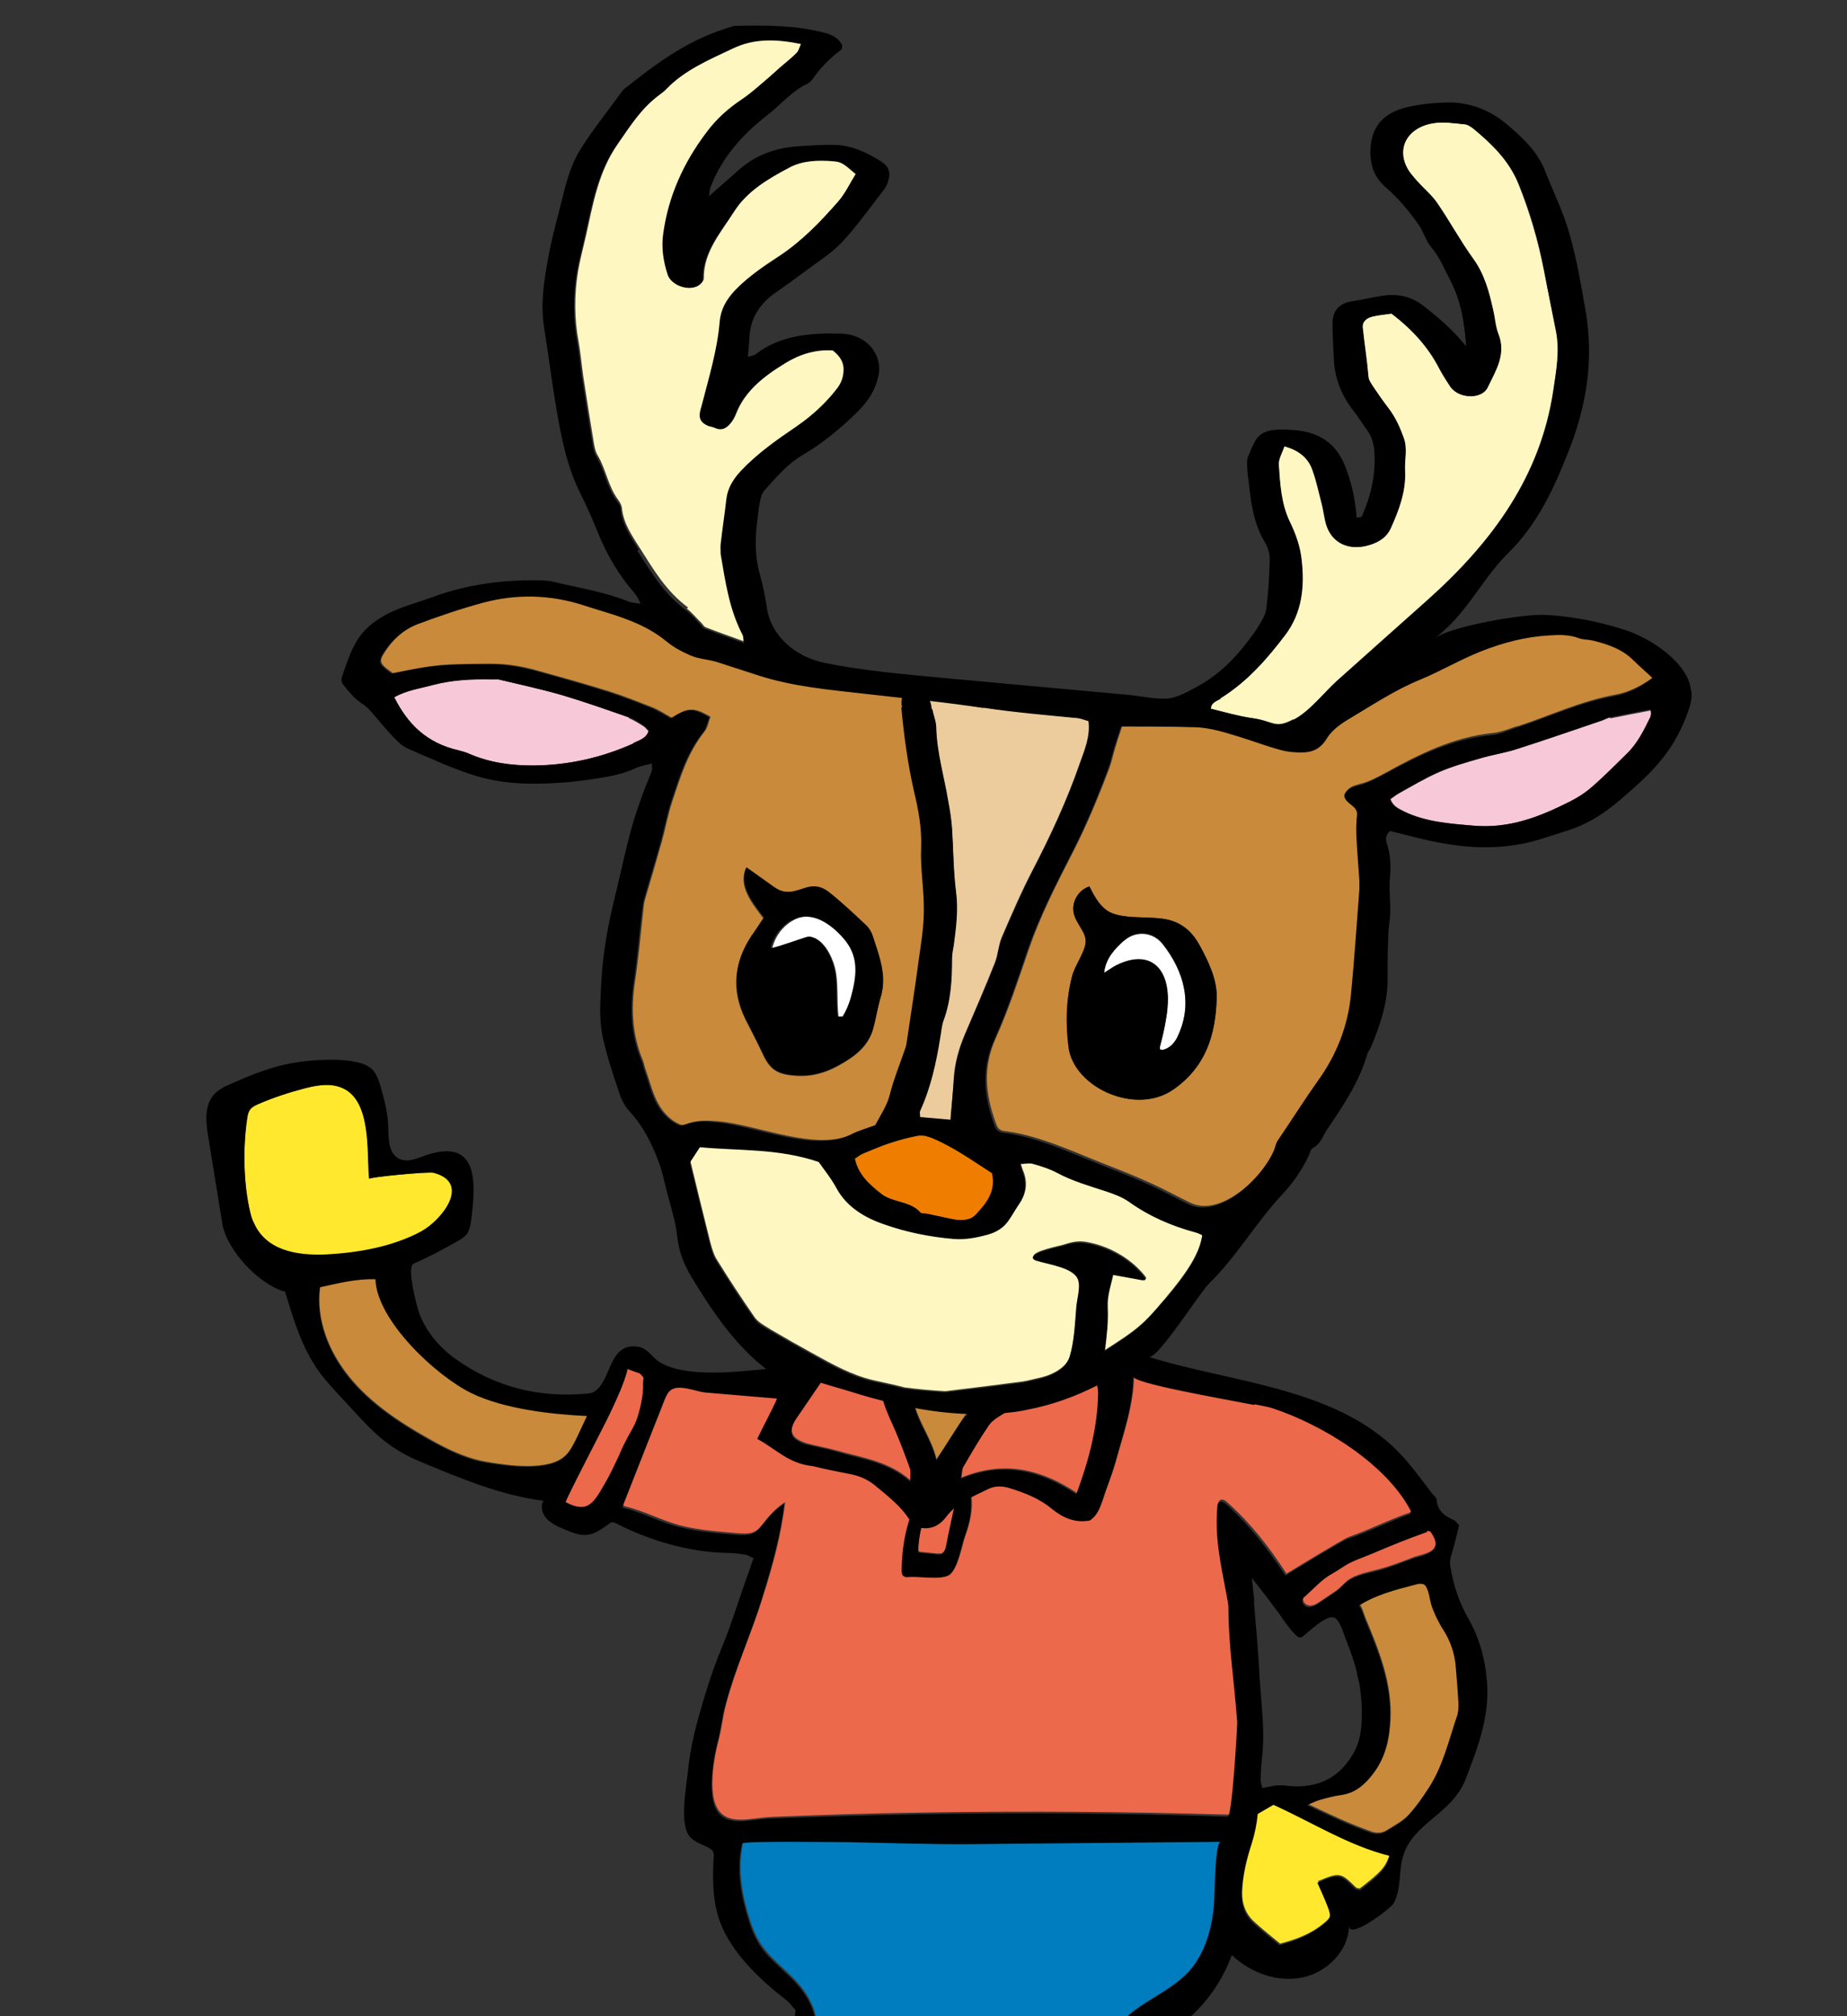 <?xml version="1.0" encoding="UTF-8"?>
<svg id="_イヤー_1" data-name="レイヤー 1" xmlns="http://www.w3.org/2000/svg" width="55" height="60" viewBox="0 0 55 60">
  <rect x="0" y="0" width="55" height="60" fill="#333333" stroke="none"/>
  <defs>
    <style>
      .cls-1 {
        fill: #fff;
      }

      .cls-2 {
        fill: #ffe82d;
      }

      .cls-3 {
        fill: #eccc9c;
      }

      .cls-4 {
        fill: #fff7c2;
      }

      .cls-5 {
        fill: #ef7e00;
      }

      .cls-6 {
        fill: #007dbf;
      }

      .cls-7 {
        fill: #f7c9d8;
      }

      .cls-8 {
        fill: #c98a3b;
      }

      .cls-9 {
        fill: #ec694b;
      }
    </style>
  </defs>
  <path class="cls-9" d="M27.44,45.44c-.05,.22-.09,.45-.09,.67,0,.02,0,.04,.01,.05,.01,.01,.03,.02,.05,.02l.5,.05s.07,0,.11,0c.11-.03,.15-.17,.17-.29,.07-.36,.15-.73,.23-1.09-.08,.07-.16,.15-.23,.24-.22,.3-.47,.39-.76,.35Z"/>
  <path class="cls-8" d="M42.48,47.17s-.06-.06-.1-.07c-.07-.01-.14,0-.22,.02-.58,.15-1.16,.3-1.67,.61h0s0,.02,.01,.03c.08,.11,.11,.25,.16,.38,.4,.96,.79,1.91,.75,2.98-.02,.58-.13,1.13-.49,1.61-.25,.33-.53,.59-.97,.65-.22,.03-.43,.09-.65,.15-.1,.03-.2,.08-.36,.15,.67,.32,1.26,.6,1.89,.82,.16,.06,.33,.05,.47-.04,.22-.14,.46-.26,.64-.45,.24-.26,.45-.56,.64-.86,.41-.64,.58-1.39,.82-2.1,.04-.13,.05-.27,.05-.41-.02-.36-.05-.71-.08-1.07-.03-.4-.16-.78-.38-1.12-.04-.05-.07-.11-.1-.17-.03-.06-.06-.11-.09-.17-.02-.03-.03-.06-.04-.09-.04-.09-.08-.18-.11-.27,0-.02-.02-.04-.02-.06v-.03c-.03-.09-.05-.24-.09-.37-.02-.05-.04-.09-.06-.13Z"/>
  <path class="cls-9" d="M33.77,40.91c0,.88-.31,1.74-.54,2.58-.11,.38-.26,.75-.38,1.12-.08,.23-.15,.45-.37,.59-.45,.09-.81-.09-1.13-.35-.37-.3-.8-.47-1.24-.61-.22-.07-.44-.08-.65,.02-.18,.08-.36,.17-.53,.26,.05,.41-.05,.82-.19,1.2-.09,.27-.21,.97-.46,1.11-.25,.13-.89,.03-1.17,.05-.07,0-.14,0-.19-.04-.04-.04-.05-.11-.04-.17,0-.46,.07-1,.23-1.5-.28-.42-.66-.72-1.03-1.02-.22-.18-.48-.29-.77-.34-.36-.07-.72-.14-1.07-.23-.73-.06-1.1-.5-1.66-.81,.19-.4,.41-.79,.59-1.2l-2.13-.18c-.28-.02-.8-.27-1.05-.06-.09,.08-.14,.2-.19,.31-.14,.36-.28,.72-.43,1.09l-.8,2.03s0,.03,0,.04c0,.02,.03,.02,.05,.03,.56,.13,1.06,.41,1.62,.56,.58,.15,1.17,.19,1.77,.24,.33,.02,.49,0,.69-.26,.2-.26,.4-.49,.68-.67-.11,.96-.37,1.9-.66,2.81-.33,1.08-.81,2.11-1.1,3.21-.1,.37-.13,.74-.23,1.1-.13,.49-.3,1.5-.04,1.97,.3,.56,1,.31,1.6,.28,1.5-.06,2.99-.11,4.49-.13,3.01-.05,6.03-.03,9.04,.06h.11c.13,0,.28-2.6,.28-2.77,0-.06,0-.12-.01-.18-.08-1.09-.24-2.17-.25-3.26,0-.14-.03-.28-.06-.41-.16-.91-.35-1.68-.27-2.6,0-.05,.01-.1,.04-.13,.07-.06,.17,0,.23,.06,.72,.65,1.23,1.31,1.76,2.12,0,0,1.68-1.03,1.85-1.09,.63-.22,1.23-.53,1.86-.74,.01-.06,.03-.09,.02-.1-.74-1.41-2.63-2.56-4.11-3.05-.07-.02-.27-.06-.54-.12-1.14-.22-3.61-.65-3.61-.85Z"/>
  <path class="cls-9" d="M18.96,42.26c.11-.29,.21-.74,.2-1.06,0-.24,.07-.17-.09-.33-.03-.03-.37-.12-.37-.15-.12,.46-.32,.88-.52,1.31-.12,.26-1.37,2.65-1.33,2.67,.66,.35,.84,.02,1.17-.56,.16-.28,.3-.58,.44-.87,.09-.18,.18-.37,.27-.55,.08-.15,.17-.29,.23-.45Z"/>
  <path class="cls-6" d="M25.23,54.78c-.27,0-3.08-.04-3.1,.04-.18,.8-.03,1.61,.22,2.37,.27,.81,.61,1.03,1.2,1.6,.85,.82,.9,1.55,.72,2.64-.18,1.1-.39,2.28-.4,3.38,0,1.4-.51,2.77-1.14,3.99,1.1,.29,2.23,.59,3.36,.45,.03,0,.07,0,.09-.03,.03-.03,.04-.07,.04-.11,.15-1.74,.13-3.58,.61-5.27,.09-.29,.59-3.34,.38-3.37,.42,.07,.85,.17,1.25,.3,.62,.21,.56,.23,.78,.73,.25,.57,.45,1.2,.65,1.8,.37,1.09,.47,2.42,.59,3.56,.1,.97-.17,1.96-.06,2.9,.01,.09,2.9-.42,3.14-.46,.06,0,.13-.02,.16-.07,.04-.05,.04-.11,.04-.17-.07-2.09-.43-4.14-.62-6.21-.07-.71-.31-1.9,.14-2.53,.53-.75,1.68-1.04,2.27-1.83,.4-.53,.58-1.21,.63-1.87,.01-.19,.01-1.31,.12-1.71,.02-.09,.05-.14,.08-.14-2.48,.02-4.96,.05-7.45,.07-1.23,.01-2.47-.05-3.7-.06Z"/>
  <path class="cls-2" d="M12.56,36.64c.58-.31,1.52-1.44,.36-1.74-.16-.04-1.92,.13-1.92,.18-.08-.77,.1-2.4-.87-2.73-.34-.12-.71-.05-1.06,.04-.46,.12-.92,.27-1.36,.46-.09,.04-.18,.08-.25,.16-.07,.09-.09,.2-.1,.31-.13,.86-.11,1.92,.1,2.78,.02,.1,.05,.19,.09,.27,.35,.86,1.27,1.02,2.18,.98,.96-.05,1.99-.23,2.83-.69Z"/>
  <path class="cls-8" d="M17.5,42.11c-1.07-.05-2.47-.21-3.44-.68-1.06-.51-2.82-2.16-2.86-3.39-.57-.02-1.1,.12-1.66,.24-.14,.96,.25,1.95,.88,2.71,.62,.76,1.46,1.32,2.33,1.81,.38,.22,.78,.42,1.19,.56,.18,.06,.36,.11,.55,.14,.62,.11,1.89,.29,2.36-.2,.16-.16,.25-.36,.35-.56l.3-.64Z"/>
  <path class="cls-8" d="M27.25,41.86c.15,.52,.49,.96,.64,1.56,.19-.29,.31-.47,.42-.65,.13-.2,.26-.4,.39-.6,.03-.05,.08-.09,.12-.14-.53-.02-1.06-.09-1.58-.18Z"/>
  <path class="cls-1" d="M14,34.95l.03-.02-.04,.03h.01Z"/>
  <path class="cls-9" d="M26.31,41.65c-.23-.06-.46-.12-.69-.19-.38-.11-.78-.22-1.17-.35-.25,.37-.5,.73-.75,1.1-.04,.07-.08,.14-.1,.21-.06,.17,0,.32,.15,.41,.08,.05,.18,.09,.27,.12,.29,.08,.59,.13,.88,.21,.75,.22,1.55,.31,2.21,.89,0-.15,.04-.26,0-.34-.14-.39-.28-.78-.45-1.17-.13-.3-.28-.59-.37-.91Z"/>
  <path class="cls-9" d="M32.07,44.43c.36-.99,.63-1.97,.65-3.01,0-.07-.01-.15-.03-.23-.64,.33-1.33,.58-2.07,.72-.23,.04-.45,.07-.68,.09h0c-.17,.1-.36,.21-.47,.37-.28,.41-.53,.84-.78,1.27-.04,.08-.03,.18-.06,.33,1.27-.52,2.38-.25,3.44,.46Z"/>
  <path class="cls-2" d="M37.46,53.94c-.03,.33-.09,.62-.18,.9-.15,.47-.27,.95-.29,1.45-.01,.36,.1,.67,.37,.91,.25,.23,.52,.44,.76,.64,.5-.13,.93-.3,1.29-.6,.24-.19,.26-.26,.14-.56-.09-.24-.2-.46-.3-.7,.65-.27,.67-.26,1.13,.19,.02,.02,.07,.02,.11,.03,.65-.5,.78-.65,.9-1.04-1.23-.31-2.29-.98-3.46-1.52l-.48,.28Z"/>
  <path class="cls-9" d="M40.63,46.29c-.12,.05-.23,.09-.34,.14-.2,.09-.38,.23-.57,.34-.32,.17-.55,.44-.82,.68-.04,.03-.07,.07-.09,.11-.03,.11,.08,.22,.2,.22s.21-.06,.31-.13c.16-.11,.33-.22,.49-.33,.12-.09,.21-.2,.32-.29,.19-.14,.44-.21,.68-.27,.12-.03,.24-.06,.35-.09,.28-.08,.56-.19,.83-.29,.03-.01,.07-.03,.1-.04,.11-.04,.27-.07,.41-.13,.13-.05,.24-.13,.27-.26,.03-.13-.04-.26-.11-.37-.02-.03-.03-.05-.06-.06-.03-.01-.05,0-.08,0h-.02c-.5,.19-1,.39-1.5,.6-.12,.05-.25,.1-.37,.15Z"/>
  <path class="cls-4" d="M20.45,18.11c.16,.12,.28,.28,.43,.42,.05,.05,.08,.12,.14,.14,.36,.14,.73,.27,1.17,.43-.02-.14-.01-.2-.04-.25-.4-.77-.51-1.58-.65-2.4-.02-.1-.02-.2,0-.3,.05-.45,.12-.89,.17-1.34,.04-.32,.18-.57,.42-.82,.48-.51,1.05-.91,1.64-1.31,.48-.33,.89-.71,1.23-1.15,.14-.18,.2-.36,.2-.58,0-.22-.12-.39-.32-.56-.52-.04-1.02,.13-1.42,.38-.64,.39-1.24,.86-1.5,1.55-.04,.1-.09,.19-.16,.27-.1,.13-.24,.19-.42,.11-.06-.03-.14-.04-.2-.06-.2-.08-.29-.2-.26-.39,.01-.08,.04-.16,.06-.24,.2-.82,.46-1.62,.53-2.47,.03-.35,.19-.66,.46-.94,.38-.39,.84-.7,1.3-1,.69-.46,1.24-1.03,1.76-1.63,.22-.25,.36-.56,.53-.83-.37-.32-.43-.36-.66-.38-.45-.04-.92-.01-1.3,.18-.66,.34-1.3,.74-1.68,1.33-.4,.63-.93,1.22-.92,2.01,0,.07-.07,.16-.14,.19-.31,.16-.8-.03-.9-.34-.13-.4-.18-.81-.13-1.22,.15-1.09,.59-2.09,1.28-3,.28-.38,.63-.7,1.04-.97,.18-.12,.35-.26,.51-.4,.22-.18,.43-.37,.64-.56,.16-.14,.34-.28,.49-.43,.07-.07,.09-.17,.14-.28-.73-.15-1.4-.16-2.02,.13-.71,.34-1.45,.65-1.99,1.21-.06,.06-.12,.12-.2,.17-.57,.41-.91,.97-1.28,1.5-.58,.83-.74,1.79-.95,2.73-.08,.36-.18,.72-.24,1.08-.11,.69-.11,1.39,.02,2.08,.06,.34,.09,.69,.14,1.04,.1,.67,.21,1.34,.32,2.01,.02,.1,.04,.21,.09,.3,.27,.44,.32,.95,.64,1.37,.05,.07,.09,.15,.1,.23,.04,.45,.3,.82,.54,1.2,.4,.63,.78,1.28,1.43,1.76Z"/>
  <path class="cls-1" d="M23.27,28.15c.32-.1,.79-.27,.84-.27,.4,.03,.66,.56,.75,.9,.12,.46,.05,.99,.11,1.47h.15c.15-.23,.23-.5,.3-.77,.14-.59,.13-1.08-.27-1.54-.36-.42-.97-.87-1.53-.55-.31,.17-.54,.48-.62,.82,0,.03,.12,0,.29-.06Z"/>
  <path class="cls-7" d="M18.73,21.35c-.66-.23-1.31-.46-1.98-.66-.62-.18-1.26-.32-1.9-.47-.07-.02-.14,0-.21,0-.59-.01-1.17,.02-1.73,.16-.39,.1-.8,.16-1.17,.37,.4,.8,.97,1.36,1.92,1.58,.11,.03,.23,.06,.33,.11,.61,.26,1.24,.35,1.91,.34,1.05-.01,2.03-.24,2.95-.65,.18-.08,.39-.14,.46-.37-.05-.05-.1-.12-.17-.16-.13-.08-.27-.17-.42-.23Z"/>
  <path class="cls-4" d="M38.53,21.41c.47-.24,.9-.81,1.28-1.15,.89-.8,1.79-1.6,2.68-2.39,1.98-1.76,3.38-3.72,3.76-6.24,.09-.59,.2-1.18,.08-1.78-.12-.61-.24-1.21-.36-1.82-.17-.87-.42-1.72-.76-2.57-.28-.68-.78-1.17-1.35-1.64-.07-.05-.16-.11-.24-.12-.3-.03-.62-.08-.91-.04-.74,.1-1.12,.67-.85,1.27,.08,.17,.21,.32,.34,.47,.19,.21,.42,.4,.58,.63,.37,.55,.69,1.13,1.08,1.67,.34,.47,.47,.99,.59,1.51,.05,.24,.06,.5,.16,.73,.24,.6-.08,1.08-.32,1.59-.06,.14-.2,.22-.38,.25-.28,.04-.58-.06-.73-.28-.13-.2-.26-.4-.36-.6-.3-.56-.74-1.08-1.39-1.57-.16,.02-.35,.04-.53,.08-.2,.04-.35,.16-.33,.34,.05,.49,.13,.97,.17,1.46,0,.12,.1,.23,.17,.34,.14,.21,.29,.43,.45,.63,.2,.26,.32,.55,.43,.85,.12,.33,.02,.65,.04,.98,.03,.61-.18,1.17-.43,1.72-.11,.24-.32,.39-.6,.48-.62,.19-1.13-.03-1.31-.59-.06-.2-.08-.41-.13-.61-.09-.34-.16-.69-.28-1.02-.12-.35-.39-.59-.84-.71-.07,.2-.19,.38-.17,.55,.04,.57,.07,1.16,.33,1.7,.18,.37,.3,.74,.35,1.13,.09,.79,.01,1.57-.49,2.24-.54,.71-1.12,1.39-1.94,1.89-.12,.07-.3,.12-.3,.3,.41,.1,.82,.22,1.23,.28,.66,.09,.67,.34,1.25,.04Z"/>
  <path class="cls-3" d="M27.75,21.09c.05,.2,.12,.38,.12,.56,.02,.74,.24,1.47,.36,2.2,.04,.26,.09,.53,.11,.79,.05,.63,.04,1.27,.12,1.9,.07,.54,0,1.06-.07,1.59-.02,.12-.05,.24-.05,.37,0,.64-.03,1.27-.26,1.88-.06,.15-.07,.32-.09,.48-.12,.75-.28,1.49-.6,2.19-.02,.05,0,.11,0,.19l.91,.08c.04-.45,.08-.84,.1-1.23,.03-.45,.15-.89,.33-1.31,.3-.7,.61-1.41,.89-2.12,.1-.25,.11-.53,.21-.77,.29-.67,.57-1.33,.91-1.98,.54-1.04,1.03-2.09,1.41-3.19,.14-.4,.32-.8,.26-1.27-.12-.03-.22-.08-.34-.09-.93-.1-1.87-.17-2.8-.31-.53-.08-1.06-.15-1.6-.21,.03,.07,.05,.15,.05,.24h.02Z"/>
  <path class="cls-5" d="M27.38,33.79c-.29,.05-.58,.13-.86,.22-.28,.09-.55,.21-.82,.32-.09,.04-.17,.11-.24,.15,.1,.48,.44,.77,.79,1.05,.33,.26,.86,.21,1.16,.55,.03,.04,.13,.03,.2,.04,.25,.05,.5,.11,.75,.16,.26,.05,.54,.04,.71-.14,.3-.33,.6-.68,.48-1.22-.55-.35-1.11-.76-1.77-1.04-.12-.05-.28-.1-.4-.08Z"/>
  <path class="cls-7" d="M47.95,21.35c-.09,.02-.17,.07-.26,.1-.84,.28-1.69,.58-2.54,.85-.35,.11-.72,.16-1.07,.27-.42,.12-.84,.24-1.23,.41-.41,.18-.8,.41-1.19,.63-.09,.05-.17,.12-.25,.17,.07,.21,.24,.28,.41,.37,.64,.31,1.35,.36,2.05,.42,1.09,.1,2.01-.27,2.9-.72,.24-.12,.47-.27,.66-.44,.36-.31,.7-.65,1.03-.98,.33-.32,.51-.72,.71-1.11,.02-.05,0-.12,0-.18-.42,.08-.82,.16-1.22,.24Z"/>
  <path class="cls-1" d="M33.47,27.99c-.29,.25-.56,.53-.6,.97,.14-.09,.24-.16,.35-.22,.92-.47,1.54-.02,1.55,.99,0,.36-.07,.72-.15,1.08-.03,.12-.06,.24-.09,.36,0,.02,0,.04,0,.06,.02,.03,.06,.03,.09,.02,.19-.04,.34-.2,.43-.37,.48-.97,.22-1.96-.43-2.78-.29-.37-.8-.41-1.15-.1Z"/>
  <path class="cls-8" d="M45.17,21.62c.98-.32,1.9-.76,2.94-.95,.43-.08,.8-.28,1.15-.54-.21-.2-.4-.36-.57-.53-.33-.33-.76-.48-1.22-.59-.14-.03-.29-.03-.41-.07-.29-.11-.58-.1-.89-.08-.71,.05-1.37,.22-2.01,.47-.63,.25-1.2,.59-1.83,.85-.71,.3-1.34,.72-2,1.1-.34,.2-.64,.4-.83,.72-.13,.22-.36,.33-.62,.34-.23,.01-.47-.01-.69-.07-.38-.1-.75-.25-1.13-.36-.49-.15-.98-.31-1.5-.32-.68-.01-1.36-.01-2.13-.02-.07,.22-.15,.44-.21,.65-.07,.22-.11,.44-.19,.65-.32,.85-.67,1.69-1.09,2.51-.49,.95-.97,1.9-1.31,2.89-.3,.88-.59,1.76-.97,2.61-.4,.88-.32,1.66-.01,2.53,.03,.08,.06,.17,.14,.21,.06,.04,.13,.04,.2,.05,1.04,.14,2.16,.69,3.13,1.06,.39,.15,.77,.31,1.15,.48,.4,.18,.78,.39,1.17,.58,1.01,.49,2.41-1.02,2.6-1.77,.02-.08,.07-.15,.12-.22,.37-.56,.73-1.13,1.13-1.68,.57-.79,.9-1.64,.99-2.58,.1-1.04,.17-2.09,.25-3.13,0-.08,.01-.16,0-.25-.03-.45-.07-.9-.09-1.35,0-.2,0-.41,.02-.62,.02-.27-.37-.32-.38-.57,.05-.19,.22-.24,.41-.29,.29-.07,.54-.21,.8-.35,.98-.54,1.99-1.05,3.19-1.17,.25-.03,.48-.13,.72-.21Zm-10.24,10.81c-1.12,.77-2.95-.07-3.11-1.26-.1-.72-.08-1.44,.11-2.14,.08-.3,.41-.73,.4-1.03-.01-.34-.4-.61-.37-1,.02-.27,.2-.53,.48-.62,.12,.25,.26,.51,.49,.69,.44,.35,1.36,.15,1.93,.32,.4,.12,.67,.39,.85,.72,.28,.51,.54,1.04,.52,1.6-.03,1.05-.3,2.03-1.3,2.72Z"/>
  <path class="cls-8" d="M25.34,33.76c.24-.12,.51-.2,.76-.29,.15-.3,.35-.58,.43-.89,.12-.48,.31-.94,.47-1.41,.03-.08,.04-.16,.05-.24,.11-.75,.23-1.5,.33-2.25,.07-.53,.16-1.06,.17-1.59,0-.63-.11-1.27-.08-1.9,.03-.56-.08-1.1-.21-1.65-.19-.83-.3-1.66-.38-2.5h.02v-.02c-.03-.09-.03-.19,0-.27-.36-.04-.72-.08-1.08-.12-1.12-.13-2.15-.21-3.23-.56-.38-.12-.76-.25-1.14-.37-.28-.09-.6-.1-.86-.22-.25-.11-.5-.24-.7-.41-.35-.29-.76-.5-1.19-.66-.41-.16-.84-.27-1.26-.41-1.01-.33-2.03-.35-3.03-.08-.66,.18-1.32,.4-1.95,.64-.43,.16-.76,.47-.99,.83-.2,.3-.17,.36,.23,.64,1.32-.27,1.45-.27,2.91-.28,.48,0,.93,.07,1.38,.2,.72,.2,1.44,.4,2.14,.62,.44,.14,.87,.31,1.3,.48,.21,.08,.39,.21,.58,.31,.48-.32,.65-.32,1.15-.03-.06,.14-.08,.32-.18,.44-.5,.63-.72,1.36-.96,2.08-.13,.39-.2,.8-.31,1.19-.16,.57-.33,1.14-.5,1.72-.03,.1-.04,.2-.05,.3-.08,.71-.14,1.43-.25,2.14-.12,.81-.09,1.59,.24,2.37,.03,.08,.04,.16,.07,.24,.2,.56,.29,1.14,.8,1.52,.04,.03,.09,.06,.14,.09,.04,.02,.08,.04,.12,.05,.08,.02,.17-.02,.25-.05,.27-.09,.58-.08,.87-.05,1.15,.1,2.9,.9,3.98,.38Zm-3.12-7.93l.73,.52c.12,.09,.25,.17,.4,.2,.48,.08,.79-.4,1.33,.02,.39,.3,.74,.64,1.1,.98,.09,.09,.16,.21,.2,.32,.19,.59,.43,1.18,.24,1.81-.09,.31-.14,.64-.23,.96-.1,.37-.36,.66-.7,.88-.45,.3-.94,.53-1.54,.5-.6-.03-.82-.17-1.05-.67-.16-.35-.34-.68-.51-1.02-.42-.86-.34-1.69,.19-2.48,.12-.17,.23-.35,.35-.52-.33-.44-.76-.95-.52-1.49Z"/>
  <path class="cls-4" d="M33.63,35.72c-.2-.14-.45-.23-.69-.31-.48-.16-.98-.3-1.43-.54-.22-.12-.47-.2-.72-.27-.11-.03-.25,0-.4,0,.03,.11,.05,.17,.07,.22,.14,.33,.12,.65-.08,.95-.12,.18-.22,.36-.34,.53-.14,.2-.35,.33-.6,.4-.33,.09-.67,.16-1.03,.13-.71-.06-1.4-.2-2.05-.43-.59-.2-1.12-.52-1.42-1.06-.16-.29-.38-.57-.54-.8-1.2-.41-2.38-.32-3.54-.44-.11,.17-.2,.3-.3,.46,.19,.79,.39,1.6,.59,2.4,.05,.18,.1,.37,.2,.53,.36,.58,.74,1.16,1.13,1.72,.11,.15,.31,.25,.48,.36,.41,.24,.83,.48,1.25,.71,.58,.32,1.16,.65,1.83,.8,.3,.07,.61,.13,.91,.21,.4,.05,.8,.09,1.2,.11,.77-.09,1.54-.19,2.31-.29,.14-.02,.27-.06,.41-.09,.38-.07,.88-.28,1-.68,.14-.47,.15-1.01,.2-1.49,.02-.23,.13-.58,.05-.81-.13-.35-.89-.45-1.23-.56-.04-.01-.09-.03-.11-.07-.08-.18,.78-.33,.92-.38,.28-.09,.46-.12,.76-.05,.66,.14,1.27,.52,1.65,1.01,.01,.02,.02,.03,.02,.05,0,.03-.06,.03-.09,.02l-.88-.16c-.07,.34-.19,.65-.17,1,.02,.43-.03,.84-.08,1.27,.96-.61,1.15-.77,1.77-1.51,.76-.9,1.05-1.41,1.14-1.96-.06-.03-.12-.06-.19-.08-.73-.19-1.4-.49-2-.92Z"/>
  <path d="M50.35,20.53c-.08-.8-1.19-1.54-1.98-1.79-.76-.24-1.53-.4-2.34-.44-.66-.04-2.81,.33-3.32,.7,.95-.69,1.4-1.75,2.2-2.54,.87-.85,1.37-1.94,1.79-3.01,.55-1.37,.77-2.77,.51-4.23-.13-.75-.26-1.51-.47-2.25-.18-.64-.48-1.25-.73-1.88-.22-.57-.67-1-1.15-1.4-.49-.41-1.1-.66-1.79-.64-.39,.01-.8,.05-1.17,.14-.72,.17-1.06,.59-1.09,1.25,0,.06-.01,.12,0,.18,.02,.36,.13,.67,.45,.95,.37,.32,.68,.69,.96,1.08,.17,.23,.23,.51,.41,.72,.26,.31,.39,.66,.57,1,.32,.62,.41,1.27,.46,1.94-.36-.46-.79-.83-1.25-1.19-.36-.29-.77-.39-1.23-.32-.3,.04-.59,.12-.89,.16-.42,.06-.6,.29-.61,.64,0,.37,.02,.74,.04,1.11,.03,.55,.22,1.05,.58,1.51,.15,.19,.27,.39,.41,.58,.16,.22,.21,.45,.22,.71,.03,.65-.11,1.26-.38,1.86,0,.02-.08,.02-.15,.04-.04-.51-.14-1.01-.33-1.5-.25-.66-.71-1.04-1.52-1.11-1.08-.09-1.12,.16-1.38,.78-.04,.09-.04,.2-.03,.3,0,.14,.02,.29,.04,.43,.07,.63,.14,1.27,.5,1.85,.08,.14,.13,.32,.13,.47-.01,.49-.04,.99-.1,1.47-.02,.18-.12,.35-.22,.51-.09,.16-.21,.31-.33,.47-.39,.52-.87,1-1.47,1.33-.24,.13-.58,.33-.86,.37-.39,.05-.92-.08-1.32-.11-1.83-.17-3.65-.33-5.48-.5-1.16-.11-2.32-.21-3.46-.44-.89-.18-1.6-.8-1.73-1.62-.05-.33-.11-.65-.2-.97-.17-.57-.16-1.14-.08-1.71,.02-.16,.03-.33,.07-.49,.02-.12,.05-.25,.13-.34,.34-.38,.67-.78,1.14-1.06,.62-.36,1.15-.81,1.65-1.3,.3-.3,.51-.63,.6-1.02,.16-.66-.34-1.27-1.1-1.29-.92-.03-1.83,.05-2.56,.62-.04,.03-.11,.04-.22,.07,.02-.23,.04-.43,.05-.63,.04-.55,.32-.97,.8-1.3,.29-.2,.58-.41,.86-.62,.37-.28,.78-.53,1.08-.85,.47-.5,.86-1.06,1.28-1.6,.06-.08,.1-.19,.12-.28,.06-.22,0-.4-.23-.54-.43-.27-.89-.49-1.43-.49-.37,0-.75,.02-1.12,.05-.67,.06-1.25,.3-1.72,.73-.26,.24-.54,.47-.85,.75,.02-.13,.02-.19,.04-.25,.32-.85,.91-1.55,1.67-2.14,.42-.32,.74-.73,1.24-.97,.06-.03,.1-.08,.14-.13,.23-.33,.51-.62,.85-.87,.03-.02,.02-.08,.03-.13-.09-.19-.27-.31-.51-.37-.87-.23-1.76-.23-2.66-.21-.11,0-.22,.06-.33,.09-1.19,.38-2.11,1.09-3.02,1.81-.42,.58-.88,1.15-1.26,1.75-.27,.42-.41,.9-.53,1.38-.15,.62-.33,1.23-.44,1.85-.13,.69-.24,1.38-.13,2.08,.13,.81,.23,1.63,.37,2.44,.15,.88,.32,1.75,.74,2.57,.18,.36,.34,.73,.49,1.1,.23,.57,.53,1.11,.92,1.6,.12,.15,.28,.3,.35,.53-.15-.03-.25-.03-.33-.06-.71-.29-1.48-.41-2.23-.59-.13-.03-.28-.05-.42-.05-1.11-.02-2.19,.12-3.21,.5-.3,.11-.61,.2-.91,.31-.45,.17-.87,.4-1.17,.75-.32,.38-.45,.84-.61,1.29-.03,.07-.03,.18,.02,.24,.16,.2,.32,.41,.53,.55,.14,.09,.24,.18,.34,.3,.21,.25,.42,.5,.65,.74,.12,.13,.26,.26,.42,.33,.68,.29,1.35,.61,2.06,.82,.9,.27,1.85,.25,2.78,.17,.28-.03,.55-.07,.83-.11,.39-.06,.77-.14,1.13-.31,.13-.06,.29-.08,.46-.13,0,.1,.02,.17,0,.22-.28,.69-.54,1.39-.71,2.11-.07,.28-.14,.56-.2,.84-.16,.7-.35,1.4-.46,2.11-.1,.59-.14,1.18-.16,1.78-.02,.37,0,.74,.07,1.1,.13,.56,.31,1.12,.5,1.67,.06,.19,.17,.39,.32,.55,.41,.45,.65,.96,.85,1.49,.1,.27,.16,.56,.23,.84,.12,.46,.27,.92,.32,1.39,.05,.45,.21,.84,.45,1.23,.61,1,1.25,1.95,2.19,2.69-.85,.08-2.38,.27-3.16-.2-.27-.17-.36-.45-.72-.47-.74-.06-.72,.82-1.11,1.24-.08,.09-.18,.15-.31,.16-1.45,.14-2.77-.19-3.96-1.04-.47-.34-.85-.79-1.06-1.33-.07-.19-.39-1.39-.18-1.49,.45-.2,.89-.43,1.31-.67,.11-.06,.22-.13,.29-.23,.08-.12,.1-.26,.12-.4,.13-1.03,.26-2.44-1.29-1.95-.28,.09-.57,.25-.84,.13-.35-.16-.33-.64-.34-1.02-.02-.37-.11-.73-.21-1.08-.06-.2-.12-.41-.26-.56-.41-.43-1.89-.29-2.41-.19-.61,.11-1.18,.34-1.75,.59-.21,.09-.44,.19-.58,.37-.27,.33-.22,.8-.15,1.22,.14,.86,.28,1.73,.42,2.59,.13,.79,1.09,1.82,1.87,2.03,.25,.83,.5,1.68,1.02,2.39,.18,.25,.39,.47,.6,.7,.81,.86,1.26,1.49,2.39,1.96,1.18,.49,2.4,1.01,3.68,1.17-.09,.16-.04,.36,.07,.5,.11,.14,.28,.23,.44,.3,.67,.3,.87,.32,1.44-.11,.03-.02,.06-.05,.1-.05,.05,0,.09,.02,.13,.04,.94,.49,2.14,.84,3.2,.87,.2,0,.41,.02,.61,.05,.09,.01,.17,.07,.27,.11-.08,.22-.14,.41-.21,.59-.25,.71-.47,1.44-.76,2.13-.28,.68-.49,1.38-.69,2.09-.14,.52-.25,1.04-.3,1.58-.05,.46-.27,1.61,.1,1.94,.14,.13,.34,.19,.51,.28,.05,.03,.1,.06,.13,.1,.04,.06,.04,.14,.03,.22-.03,.55-.03,1.11,.11,1.64,.27,1.03,1.21,1.93,2.03,2.56,.11,.08,.19,.2,.3,.32-.05,.37-.07,.75-.16,1.11-.12,.49-.17,.98-.23,1.47-.16,1.22-.27,2.46-.59,3.65-.16,.6-.42,1.14-.64,1.72-.08,.21-.11,.4-.24,.59-.18,.27-.42,.51-.55,.81,0,.02-.01,.04,0,.05,0,0,.01,0,.02,.01-.16,.05-.33,.1-.49,.15-.68,.22-1.31,.54-1.79,1.08-.09,.1-.19,.21-.29,.3-1.24,1.04-1.15,2.43-.6,3.8,.1,.26,.23,.51,.37,.75,.27,.45,.64,.77,1.21,.79,.37,.01,.73,.05,1.1,.07,.73,.04,1.41-.13,2.07-.39,.39-.16,.77-.36,1.16-.52,.69-.27,1.18-.76,1.55-1.37,.16-.26,.32-.5,.54-.72,.33-.32,.47-.71,.54-1.16,.11-.71,.33-1.42,.46-2.13-.01,0-.02,0-.04,0l.13-.04,.3-2.66c.09-.77,.1-1.54,.3-2.3,.24-.9,.17-1.87,.65-2.7,.6,.73,.87,1.69,.92,2.62,.09,1.79,.09,3.59,.03,5.39,0,0,.17,.02,.35,.05-.02,0-.04,.01-.06,.02-.09,.32-.09,.62,.08,1.04,.35,.9,.72,1.8,1.16,2.67,.26,.51,.53,1.02,.89,1.48,.51,.64,.59,1.76,1.47,2.02,.44,.13,.91,.09,1.38,.04,.68-.08,1.37-.19,2.02-.43,.7-.27,2.7-1.26,2.61-2.11-.04-.42-.09-.84-.13-1.26-.02-.16-.05-.33-.05-.49,0-.34-.12-.66-.33-.92-.34-.42-.72-.82-1.12-1.2-.26-.24-.43-.55-.77-.74-.44-.25-.82-.57-1.25-.86-.27-.18-.51-.16-.81-.22-.13-1.21-.28-2.41-.48-3.61-.1-.63-.16-1.22-.19-1.85-.03-.68-.23-1.29-.16-1.98,.08-.82,.32-.98,1.02-1.5,.75-.54,1.32-1.3,1.63-2.16,.55,.52,1.34,.82,2.09,.67,.75-.15,1.39-.8,1.4-1.54,0,.43,1.25-.52,1.33-.67,.24-.44,.14-.94,.28-1.4,.3-1.01,1.46-1.24,1.87-2.31,.07-.18,.14-.37,.21-.56,.28-.75,.48-1.5,.42-2.31-.05-.69-.23-1.33-.57-1.92-.27-.47-.43-.98-.52-1.51-.03-.14,0-.26,.04-.4,.09-.28,.15-.57,.22-.84-.07-.07-.1-.12-.15-.15-.27-.12-.49-.27-.52-.6,0-.07-.08-.13-.13-.19-.27-.35-.53-.71-.82-1.04-1.86-2.12-5.1-2.24-7.62-3.03,.26,.08,1.53-1.93,1.79-2.18,.82-.8,1.38-1.79,2.16-2.63,.34-.36,.62-.76,.82-1.2,.03-.07,.05-.18,.12-.21,.24-.13,.29-.36,.42-.55,.49-.72,.97-1.44,1.2-2.26,.02-.06,.07-.11,.09-.16,.27-.63,.49-1.27,.51-1.96,0-.45,0-.9,.02-1.35,0-.26,.06-.53,.06-.79,0-.33-.04-.66-.01-.98,.03-.33,.02-.65-.08-.97-.05-.14-.07-.28,.08-.41,.51,.12,1.02,.27,1.55,.36,.98,.18,1.96,.18,2.91-.11,.29-.09,.57-.18,.85-.27,.88-.29,1.41-.78,2.05-1.35,.71-.64,1.15-1.22,1.48-2.08,.08-.22,.16-.44,.14-.68ZM14.03,34.93l-.03,.02h-.01l.04-.02Zm22.3-14.14c.81-.5,1.4-1.18,1.94-1.89,.51-.67,.58-1.45,.49-2.24-.04-.39-.17-.76-.35-1.13-.26-.54-.29-1.12-.33-1.7-.01-.17,.1-.35,.17-.55,.44,.12,.72,.36,.84,.71,.12,.34,.19,.68,.28,1.02,.05,.2,.07,.41,.13,.61,.18,.56,.69,.79,1.31,.59,.28-.09,.49-.24,.6-.48,.25-.55,.46-1.11,.43-1.72-.02-.33,.08-.65-.04-.98-.11-.3-.23-.58-.43-.85-.16-.21-.31-.42-.45-.63-.07-.11-.16-.22-.17-.34-.04-.49-.12-.97-.17-1.46-.02-.19,.13-.3,.33-.34,.18-.04,.36-.05,.53-.08,.65,.5,1.09,1.01,1.39,1.57,.11,.21,.23,.41,.36,.6,.15,.22,.44,.32,.73,.28,.17-.03,.31-.11,.38-.25,.24-.5,.56-.99,.32-1.59-.09-.23-.1-.49-.16-.73-.12-.53-.25-1.04-.59-1.51-.39-.54-.7-1.12-1.08-1.67-.16-.23-.39-.42-.58-.63-.13-.15-.27-.3-.34-.47-.27-.6,.1-1.17,.85-1.27,.29-.04,.61,.01,.91,.04,.08,0,.17,.07,.24,.12,.57,.47,1.07,.96,1.35,1.64,.35,.84,.59,1.69,.76,2.57,.11,.61,.24,1.22,.36,1.82,.12,.6,0,1.19-.08,1.78-.38,2.52-1.78,4.47-3.76,6.24-.89,.8-1.79,1.6-2.68,2.39-.38,.34-.82,.91-1.28,1.15-.58,.3-.59,.05-1.25-.04-.42-.06-.82-.18-1.23-.28,0-.18,.18-.23,.3-.3Zm-7.05,.27c.93,.14,1.86,.22,2.8,.31,.11,.01,.22,.06,.34,.09,.06,.47-.12,.87-.26,1.27-.38,1.09-.87,2.15-1.41,3.19-.33,.65-.62,1.32-.91,1.98-.11,.25-.11,.52-.21,.77-.28,.71-.59,1.41-.89,2.12-.18,.42-.3,.86-.33,1.31-.03,.39-.07,.77-.1,1.23l-.91-.08c0-.08-.02-.14,0-.19,.32-.7,.48-1.44,.6-2.19,.03-.16,.04-.33,.09-.48,.23-.61,.26-1.24,.26-1.88,0-.12,.03-.24,.05-.37,.07-.53,.14-1.05,.07-1.59-.08-.63-.08-1.27-.12-1.9-.02-.27-.06-.53-.11-.79-.12-.73-.34-1.45-.36-2.2,0-.18-.08-.36-.12-.56h-.02c0-.09-.02-.17-.05-.24,.53,.06,1.07,.13,1.6,.21Zm.26,13.86c.12,.54-.17,.89-.48,1.22-.17,.19-.44,.2-.71,.14-.25-.05-.5-.11-.75-.16-.07-.01-.17,0-.2-.04-.3-.34-.83-.29-1.16-.55-.35-.27-.69-.57-.79-1.05,.06-.04,.14-.11,.24-.15,.27-.11,.54-.23,.82-.32,.28-.09,.57-.17,.86-.22,.12-.02,.28,.03,.4,.08,.66,.28,1.22,.69,1.77,1.04Zm-10.52-18.56c-.24-.38-.5-.75-.54-1.2,0-.08-.04-.17-.1-.23-.32-.42-.37-.93-.64-1.37-.05-.09-.07-.2-.09-.3-.11-.67-.22-1.34-.32-2.01-.05-.35-.08-.69-.14-1.04-.13-.7-.13-1.39-.02-2.08,.06-.36,.16-.72,.24-1.08,.21-.94,.37-1.9,.95-2.73,.37-.53,.72-1.09,1.28-1.5,.07-.05,.14-.11,.2-.17,.54-.56,1.27-.87,1.99-1.21,.63-.3,1.29-.28,2.02-.13-.05,.11-.07,.21-.14,.28-.15,.15-.32,.29-.49,.43-.21,.19-.42,.37-.64,.56-.17,.14-.33,.28-.51,.4-.41,.27-.76,.59-1.04,.97-.69,.91-1.13,1.91-1.28,3-.06,.41,0,.82,.13,1.22,.1,.31,.59,.5,.9,.34,.07-.04,.15-.13,.14-.19-.01-.79,.52-1.38,.92-2.01,.38-.6,1.03-.99,1.68-1.33,.38-.2,.84-.22,1.3-.18,.23,.02,.29,.06,.66,.38-.17,.27-.31,.58-.53,.83-.52,.59-1.07,1.17-1.76,1.63-.46,.3-.92,.61-1.3,1-.27,.28-.43,.58-.46,.94-.07,.84-.32,1.65-.53,2.47-.02,.08-.05,.16-.06,.24-.03,.19,.06,.31,.26,.39,.07,.02,.14,.03,.2,.06,.18,.08,.32,.01,.42-.11,.07-.08,.12-.17,.16-.27,.26-.7,.86-1.16,1.5-1.55,.4-.25,.9-.42,1.42-.38,.2,.16,.32,.33,.32,.56,0,.21-.06,.4-.2,.58-.34,.44-.75,.82-1.23,1.15-.59,.4-1.16,.8-1.64,1.31-.23,.25-.38,.5-.42,.82-.05,.45-.12,.89-.17,1.34-.01,.1,0,.2,0,.3,.14,.81,.25,1.63,.65,2.4,.03,.05,.02,.12,.04,.25-.45-.16-.81-.29-1.17-.43-.06-.02-.09-.09-.14-.14-.14-.14-.26-.3-.43-.42-.65-.49-1.03-1.13-1.43-1.76Zm-.17,5.77c-.92,.41-1.9,.64-2.95,.65-.67,0-1.3-.08-1.91-.34-.11-.05-.22-.08-.33-.11-.95-.21-1.52-.78-1.92-1.58,.37-.21,.78-.26,1.17-.37,.56-.15,1.14-.18,1.73-.16,.07,0,.14,0,.21,0,.63,.15,1.27,.29,1.9,.47,.67,.2,1.32,.43,1.98,.66,.15,.05,.29,.14,.42,.23,.07,.04,.12,.11,.17,.16-.07,.23-.29,.29-.46,.37Zm1.39,11.36s-.08-.03-.12-.05c-.05-.03-.1-.06-.14-.09-.52-.39-.6-.97-.8-1.52-.03-.08-.03-.16-.07-.24-.33-.78-.36-1.56-.24-2.37,.11-.71,.16-1.43,.25-2.14,.01-.1,.03-.2,.05-.3,.16-.57,.34-1.14,.5-1.72,.11-.4,.18-.8,.31-1.19,.24-.72,.45-1.45,.96-2.08,.1-.13,.12-.3,.18-.44-.49-.29-.66-.28-1.15,.03-.18-.1-.37-.22-.58-.31-.43-.17-.86-.34-1.3-.48-.71-.22-1.43-.43-2.14-.62-.45-.12-.9-.2-1.38-.2-1.46,.01-1.59,.01-2.91,.28-.39-.28-.42-.34-.23-.64,.24-.36,.56-.66,.99-.83,.64-.24,1.29-.46,1.95-.64,1-.27,2.02-.25,3.03,.08,.42,.14,.85,.25,1.26,.41,.43,.16,.84,.37,1.19,.66,.2,.17,.45,.3,.7,.41,.26,.12,.58,.12,.86,.22,.38,.12,.76,.25,1.14,.37,1.08,.35,2.11,.43,3.23,.56,.36,.04,.72,.08,1.08,.12-.02,.09-.02,.18,0,.27h0l-.02,.02c.08,.84,.19,1.67,.38,2.5,.13,.54,.23,1.08,.21,1.65-.03,.63,.09,1.27,.08,1.9,0,.53-.1,1.06-.17,1.59-.1,.75-.22,1.5-.33,2.25-.01,.08-.02,.16-.05,.24-.16,.47-.35,.93-.47,1.41-.08,.31-.28,.6-.43,.89-.25,.09-.52,.17-.76,.29-1.08,.52-2.82-.28-3.98-.38-.29-.03-.6-.04-.87,.05-.08,.03-.16,.06-.25,.05Zm-12.7,2.88c-.03-.08-.06-.17-.09-.27-.2-.86-.22-1.91-.1-2.78,.02-.11,.03-.22,.1-.31,.06-.08,.16-.12,.25-.16,.44-.19,.9-.34,1.36-.46,.35-.09,.72-.16,1.06-.04,.97,.33,.79,1.97,.87,2.73,0-.05,1.76-.22,1.92-.18,1.15,.31,.21,1.43-.36,1.74-.85,.46-1.88,.64-2.83,.69-.9,.04-1.82-.12-2.18-.98Zm9.29,6.96c-.48,.49-1.74,.3-2.36,.2-.19-.03-.37-.08-.55-.14-.41-.14-.81-.35-1.19-.56-.86-.49-1.7-1.05-2.33-1.81-.62-.76-1.01-1.74-.88-2.71,.56-.12,1.08-.26,1.66-.24,.04,1.23,1.81,2.88,2.86,3.39,.97,.47,2.37,.63,3.44,.68l-.3,.64c-.1,.2-.19,.4-.35,.56Zm1.62-.05c-.14,.29-.27,.59-.44,.87-.33,.58-.52,.91-1.17,.56-.04-.02,1.22-2.41,1.33-2.67,.2-.43,.4-.84,.52-1.31,0,.03,.33,.12,.37,.15,.16,.16,.08,.09,.09,.33,.01,.31-.09,.76-.2,1.06-.06,.16-.15,.3-.23,.45-.1,.18-.19,.36-.27,.55Zm3.06,26.54c.3-.32,.66-.34,.9-.05,.18,.23,.38,.45,.59,.69,0,.19-.13,.34-.25,.49-.09,.11-.28,.11-.37,0-.24-.29-.46-.6-.69-.89-.06-.08-.12-.16-.17-.23h0Zm-2.14,1.29c.23-.23,.51-.43,.8-.63,.72-.49,.83,.01,1.21,.46,.43,.51,.83,.69,1.53,.59,.24-.04,.46-.16,.61-.36,.12-.15,.25-.31,.36-.44,.38-.04,.74-.07,1.17-.12-.08,.25-.18,.46-.3,.66-.3,.51-.6,1.04-1.04,1.44-.53,.48-1.08,.96-1.83,1.11-.5,.3-.94,.18-1.39-.15-.33-.23-.69-.41-1.06-.59-.4-.2-.52-.5-.52-.92,0-.45,.19-.77,.45-1.05Zm4.11-1.47c.45,.05,.89,.14,1.32,.26,.06,.02,.13,.04,.21,.06,0,.05-.03,.11-.08,.14-.05,.03-.11,.05-.17,.05-.59,.07-.88-.07-1.25-.49,0,0-.02-.02-.03-.03Zm2.07,2.95c-.04,.12-.14,.24-.24,.34-.25,.24-.45,.5-.63,.79-.35,.55-.78,1-1.43,1.22-.34,.12-.68,.27-.99,.45-.44,.26-.92,.26-1.41,.27-.2,0-.41,0-.61,0-.33,0-.59-.13-.8-.37-.09-.11-.19-.21-.26-.33-.27-.47-.46-.96-.58-1.47,.11-.11,.16-.02,.23,.02,.55,.3,1.09,.6,1.65,.88,.33,.17,.69,.19,1.07,.11,.99-.21,1.86-.65,2.67-1.23,.13-.09,.24-.21,.34-.34,.38-.49,.78-.96,1.04-1.52,.05-.1,.12-.19,.25-.39-.02,.63-.16,1.1-.3,1.56Zm12.86,1.46c.07,.4,.1,.79,.05,1.19-.03,.26-.24,.44-.48,.55-.51,.24-1.03,.47-1.56,.67-.45,.17-.93,.3-1.4,.4-.86,.18-1.18,.33-1.71-.37-.32-.43-.46-.98-.76-1.4-.08-.11-.18-.22-.15-.37,.3,.26,.61,.51,.88,.78,.49,.48,1.11,.54,1.77,.4,.35-.07,.69-.22,1.03-.34,.86-.3,1.59-.77,2.18-1.43,.02-.03,.07-.03,.14-.07Zm-1.57-2.6c.07,.05,.18,.13,.27,.22,.24,.24,.47,.49,.7,.74,.31,.35,.41,.74,.11,1.16-.08,.11-.13,.24-.23,.33-.57,.58-1.18,1.11-2.04,1.3-.1,.02-.19,.06-.29,.1-.49,.19-.92,.08-1.28-.22-.35-.29-.69-.6-1-.93-.19-.2-.31-.46-.47-.71,.36-.26,.66-.45,.94-.67,.44-.35,.92-.63,1.43-.88,.25-.12,.53-.19,.81-.26,.33-.08,.67-.12,1.06-.19Zm-1.25-.98c.29,.11,.51,.29,.77,.56-.35,.08-.62,.17-.89,.21-.31,.05-.58,.17-.85,.32-.67,.36-1.34,.73-1.93,1.21-.06,.05-.13,.09-.2,.13-.03,.02-.08,.01-.11,.02-.69-.51-1.12-1.21-1.5-1.93-.05-.1-.1-.22-.07-.32,.03-.14-.02-.26-.07-.4,.24-.02,.49-.04,.73-.06,.08,.07,.17,.15,.25,.22,.26,.24,.25,.25,.32,.63,.14,.04,.29,.09,.44,.11,.4,.04,.8,.07,1.2,.1,.49,.03,.91-.16,1.31-.4,.21-.12,.39-.27,.6-.41Zm-.74-.44c.02,.06,0,.14-.08,.23-.07,.07-.16,.12-.25,.17-.37,.2-.76,.39-1.17,.5-.19,.05-.43,.05-.52-.1-.05-.08-.03-.17,.01-.25-.08-.13,.02-.3,.14-.42,.62-.03,1.25-.09,1.87-.13Zm1.42-15.08c-.1,.4-.1,1.52-.12,1.71-.05,.66-.23,1.34-.63,1.87-.59,.79-1.74,1.08-2.27,1.83-.45,.63-.21,1.82-.14,2.53,.2,2.07,.55,4.12,.62,6.21,0,.06,0,.12-.04,.17-.04,.05-.1,.06-.16,.07-.24,.04-3.13,.55-3.14,.46-.11-.94,.15-1.93,.06-2.9-.11-1.14-.22-2.47-.59-3.56-.2-.6-.4-1.23-.65-1.8-.22-.5-.16-.52-.78-.73-.41-.14-.83-.24-1.25-.3,.21,.03-.29,3.08-.38,3.37-.48,1.69-.46,3.53-.61,5.27,0,.04,0,.09-.04,.11-.02,.02-.06,.03-.09,.03-1.13,.14-2.26-.16-3.36-.45,.64-1.22,1.13-2.59,1.14-3.99,0-1.1,.22-2.27,.4-3.38,.18-1.09,.13-1.82-.72-2.64-.59-.57-.93-.78-1.2-1.6-.25-.76-.41-1.58-.22-2.37,.02-.08,2.83-.04,3.1-.04,1.23,.02,2.47,.07,3.7,.06,2.48-.02,4.96-.05,7.45-.07-.03,0-.06,.06-.08,.14Zm1.08-7.27c0-.1-.02-.21-.03-.32-.01-.12-.03-.25-.04-.4h0l.34,.44,.11,.14,.24,.32h0c.21,.27,.37,.56,.62,.8,.03,.03,.07,.07,.12,.07,.05,0,.09-.03,.12-.06,.16-.13,.65-.59,.87-.54,.03,0,.07,.03,.1,.06,.15,.15,.24,.53,.3,.65l.02,.05s.02,.06,.03,.09c.03,.07,.06,.14,.08,.21,.03,.09,.06,.18,.09,.27,.01,.03,.02,.06,.03,.1,.02,.07,.04,.15,.06,.22v.05c.04,.13,.07,.26,.09,.4,0,.03,0,.06,.01,.08,0,.06,.01,.12,.02,.18,0,.1,.02,.2,.02,.31,.01,.49,0,.98-.28,1.43-.39,.65-.95,.94-1.7,.93-.16,0-.33-.04-.49-.03-.16,0-.31,.05-.49,.08-.02-.1-.06-.18-.05-.25,0-.22,.02-.44,.04-.65,.1-.85-.04-1.7-.08-2.55-.04-.69-.1-1.38-.16-2.08Zm3.12,8.57s-.09-.01-.11-.03c-.46-.46-.48-.46-1.13-.19,.1,.23,.21,.46,.3,.7,.12,.3,.1,.37-.14,.56-.37,.29-.79,.47-1.29,.6-.24-.2-.51-.41-.76-.64-.27-.24-.38-.54-.37-.91,.02-.5,.13-.98,.29-1.45,.09-.29,.15-.57,.18-.9l.48-.28c1.17,.53,2.23,1.21,3.46,1.52-.11,.39-.25,.54-.9,1.04Zm2.14-8.52s.02,.04,.02,.06c.03,.09,.07,.18,.11,.27,.01,.03,.03,.06,.04,.09,.03,.06,.06,.11,.09,.17,.03,.06,.06,.11,.1,.17,.22,.34,.35,.72,.38,1.12,.03,.36,.06,.71,.08,1.07,0,.14,0,.28-.05,.41-.24,.71-.41,1.45-.82,2.1-.19,.3-.4,.6-.64,.86-.17,.18-.42,.31-.64,.45-.14,.09-.31,.1-.47,.04-.63-.22-1.22-.5-1.89-.82,.17-.07,.26-.12,.36-.15,.21-.06,.43-.12,.65-.15,.44-.06,.72-.32,.97-.65,.36-.48,.47-1.03,.49-1.61,.04-1.06-.35-2.02-.75-2.98-.05-.13-.08-.26-.16-.38,0,0,0-.02-.01-.02h0c.5-.32,1.09-.47,1.67-.62,.07-.02,.14-.04,.22-.02,.04,0,.07,.03,.1,.07,.02,.03,.04,.08,.06,.13,.04,.12,.06,.27,.09,.37v.03Zm-.12-2.16s.06-.02,.08,0c.03,.01,.05,.04,.06,.06,.07,.11,.14,.24,.11,.37-.03,.13-.14,.21-.27,.26-.14,.06-.3,.09-.41,.13-.03,.01-.07,.03-.1,.04-.28,.1-.55,.21-.83,.29-.11,.03-.23,.06-.35,.09-.25,.06-.5,.13-.68,.27-.12,.09-.2,.2-.32,.29-.16,.11-.32,.22-.49,.33-.09,.06-.2,.13-.31,.13s-.23-.11-.2-.22c.01-.05,.05-.08,.09-.11,.27-.24,.5-.51,.82-.68,.2-.11,.37-.25,.57-.34,.11-.05,.23-.1,.34-.14,.12-.05,.25-.1,.37-.15,.49-.21,.99-.41,1.5-.59h.02Zm-5.13-3.78c.27,.05,.46,.09,.54,.12,1.48,.49,3.37,1.64,4.11,3.05,0,.01,0,.04-.02,.1-.63,.22-1.23,.53-1.86,.74-.18,.06-1.85,1.09-1.85,1.09-.54-.81-1.05-1.47-1.76-2.12-.07-.06-.17-.12-.23-.06-.03,.03-.04,.08-.04,.13-.08,.92,.1,1.7,.27,2.6,.02,.14,.06,.27,.06,.41,0,1.09,.17,2.17,.25,3.26,0,.06,.02,.12,.01,.18,0,.16-.15,2.78-.28,2.77h-.11c-3.01-.1-6.03-.12-9.04-.07-1.5,.03-2.99,.07-4.49,.13-.6,.02-1.3,.28-1.6-.28-.25-.47-.09-1.48,.04-1.97,.1-.36,.13-.74,.23-1.1,.28-1.1,.77-2.13,1.1-3.21,.28-.91,.55-1.85,.66-2.81-.28,.18-.48,.41-.68,.67-.2,.26-.36,.27-.69,.26-.6-.05-1.18-.09-1.77-.24-.56-.14-1.06-.42-1.62-.56-.02,0-.04-.01-.05-.03,0-.01,0-.03,0-.04l.8-2.03c.14-.36,.28-.72,.43-1.09,.04-.11,.09-.23,.19-.31,.25-.21,.77,.04,1.05,.06l2.13,.18c-.18,.41-.4,.8-.59,1.2,.56,.3,.93,.74,1.66,.81,.35,.09,.71,.16,1.07,.23,.29,.05,.55,.16,.77,.34,.37,.31,.76,.6,1.03,1.02-.16,.49-.23,1.04-.23,1.5,0,.06,0,.13,.04,.17,.05,.05,.12,.05,.19,.04,.28-.02,.93,.09,1.17-.05,.25-.13,.36-.84,.46-1.11,.14-.39,.24-.8,.19-1.2,.17-.09,.35-.17,.53-.26,.21-.1,.43-.09,.65-.02,.45,.14,.88,.31,1.24,.61,.32,.26,.68,.43,1.13,.35,.22-.14,.29-.36,.37-.59,.12-.38,.28-.74,.38-1.12,.23-.83,.54-1.7,.54-2.58,0,.2,2.47,.63,3.61,.85Zm-8.67,.42c-.14,.2-.26,.4-.39,.6-.12,.18-.23,.36-.42,.65-.15-.6-.49-1.04-.64-1.56,.52,.1,1.05,.16,1.58,.18-.04,.04-.09,.09-.12,.14Zm.76,.2c.11-.15,.3-.26,.47-.36h0c.23-.02,.46-.05,.68-.1,.73-.14,1.42-.39,2.07-.72,.02,.08,.03,.15,.03,.23-.02,1.04-.28,2.02-.65,3.01-1.07-.71-2.18-.99-3.44-.46,.02-.15,.02-.25,.06-.33,.25-.43,.5-.86,.78-1.27Zm-1.04,2.47c-.08,.36-.16,.72-.23,1.09-.02,.12-.06,.26-.17,.29-.03,0-.07,0-.11,0l-.5-.05s-.04,0-.05-.02c-.01-.01-.01-.03-.01-.05,0-.22,.04-.45,.09-.67,.29,.04,.54-.05,.76-.35,.07-.09,.15-.17,.23-.24Zm-1.31-1.13c.03,.08,0,.19,0,.34-.66-.58-1.46-.67-2.21-.89-.29-.09-.59-.14-.88-.21-.1-.02-.19-.07-.27-.12-.16-.09-.21-.24-.15-.41,.02-.07,.06-.15,.1-.21,.25-.37,.5-.73,.75-1.1,.4,.12,.79,.23,1.17,.35,.23,.07,.46,.13,.69,.19,.09,.31,.24,.61,.37,.91,.16,.38,.31,.77,.45,1.17Zm7.56-5.05c-.62,.74-.81,.9-1.77,1.51,.05-.43,.11-.84,.08-1.27-.02-.35,.09-.66,.17-1l.88,.16s.08,0,.09-.02c0-.02,0-.04-.02-.05-.38-.5-.99-.87-1.65-1.01-.3-.06-.48-.04-.76,.05-.14,.05-1,.2-.92,.38,.02,.04,.07,.06,.11,.07,.34,.11,1.1,.2,1.23,.56,.08,.22-.03,.58-.05,.81-.04,.48-.06,1.03-.2,1.49-.12,.41-.63,.61-1,.68-.14,.03-.27,.07-.41,.09-.77,.1-1.54,.2-2.31,.29-.4-.03-.8-.06-1.2-.11-.3-.08-.61-.14-.91-.21-.67-.15-1.25-.48-1.83-.8-.42-.23-.84-.47-1.25-.71-.17-.1-.38-.21-.48-.36-.4-.56-.77-1.14-1.13-1.72-.1-.16-.16-.35-.2-.53-.2-.8-.39-1.6-.59-2.4,.1-.15,.19-.29,.3-.46,1.16,.11,2.34,.03,3.54,.44,.16,.23,.38,.5,.54,.8,.3,.54,.83,.86,1.42,1.06,.65,.23,1.35,.37,2.05,.43,.36,.03,.7-.04,1.03-.13,.25-.07,.46-.2,.6-.4,.12-.17,.22-.36,.34-.53,.2-.3,.21-.62,.08-.95-.02-.06-.04-.12-.07-.22,.15,0,.29-.04,.4,0,.25,.07,.5,.15,.72,.27,.45,.24,.94,.38,1.43,.54,.24,.08,.49,.17,.69,.31,.6,.43,1.26,.72,2,.92,.07,.02,.13,.05,.19,.08-.08,.55-.38,1.06-1.14,1.96Zm6.58-15.67c-.26,.14-.51,.28-.8,.35-.18,.05-.36,.1-.41,.29,.01,.25,.4,.3,.38,.57-.02,.2-.03,.41-.02,.62,.02,.45,.06,.9,.09,1.35,0,.08,0,.16,0,.25-.08,1.04-.15,2.09-.25,3.13-.09,.93-.42,1.79-.99,2.58-.39,.55-.75,1.12-1.13,1.68-.05,.07-.1,.14-.12,.22-.19,.75-1.59,2.26-2.6,1.77-.39-.19-.77-.4-1.17-.58-.38-.17-.76-.33-1.15-.48-.97-.37-2.09-.92-3.13-1.06-.07,0-.14-.02-.2-.05-.08-.05-.11-.13-.14-.21-.31-.87-.38-1.65,.01-2.53,.38-.85,.67-1.73,.97-2.61,.34-1,.83-1.95,1.31-2.89,.42-.81,.77-1.66,1.09-2.51,.08-.21,.13-.44,.19-.65,.07-.22,.14-.43,.21-.65,.77,0,1.45,0,2.13,.02,.52,0,1.01,.17,1.5,.32,.38,.12,.75,.26,1.13,.36,.22,.06,.46,.08,.69,.07,.26-.01,.49-.12,.62-.34,.18-.32,.49-.52,.83-.72,.65-.39,1.29-.81,2-1.1,.63-.26,1.2-.6,1.83-.85,.64-.25,1.3-.43,2.01-.47,.31-.02,.6-.03,.89,.08,.13,.05,.28,.04,.41,.07,.46,.11,.89,.26,1.22,.59,.17,.17,.36,.33,.57,.53-.35,.26-.71,.46-1.15,.54-1.04,.19-1.96,.63-2.94,.95-.24,.08-.47,.19-.72,.21-1.2,.12-2.2,.63-3.19,1.17Zm7.91-1.71c-.19,.39-.38,.79-.71,1.11-.34,.33-.67,.67-1.03,.98-.19,.17-.42,.32-.66,.44-.89,.45-1.81,.82-2.9,.72-.7-.06-1.4-.11-2.05-.42-.17-.08-.34-.15-.41-.37,.08-.05,.16-.12,.25-.17,.39-.21,.78-.45,1.19-.63,.39-.17,.82-.29,1.23-.41,.35-.1,.72-.16,1.07-.27,.85-.27,1.69-.56,2.54-.85,.09-.03,.17-.08,.26-.1,.4-.08,.8-.16,1.22-.24,0,.07,.03,.14,0,.18Z"/>
  <path d="M22.39,27.83c-.53,.79-.61,1.62-.19,2.48,.17,.34,.35,.68,.51,1.02,.23,.5,.44,.64,1.05,.67,.6,.03,1.08-.2,1.54-.5,.34-.23,.59-.51,.7-.88,.09-.32,.13-.64,.23-.96,.19-.63-.05-1.22-.24-1.81-.04-.12-.11-.24-.2-.32-.35-.33-.71-.67-1.1-.98-.54-.42-.85,.06-1.33-.02-.15-.02-.28-.11-.4-.2l-.73-.52c-.24,.54,.19,1.05,.52,1.49-.12,.18-.23,.35-.35,.52Zm1.2-.45c.56-.32,1.17,.13,1.53,.55,.4,.46,.41,.95,.27,1.54-.06,.27-.15,.54-.3,.78h-.15c-.06-.49,.01-1.02-.11-1.48-.09-.33-.35-.87-.75-.9-.05,0-.52,.17-.84,.27-.17,.05-.3,.09-.29,.06,.08-.34,.31-.64,.62-.82Z"/>
  <path d="M35.71,28.11c-.18-.33-.45-.6-.85-.72-.57-.17-1.49,.02-1.93-.32-.23-.18-.36-.44-.49-.69-.28,.09-.46,.35-.48,.62-.03,.4,.36,.67,.37,1,0,.3-.32,.72-.4,1.03-.18,.7-.2,1.42-.11,2.14,.16,1.19,1.99,2.03,3.11,1.26,1-.69,1.27-1.68,1.3-2.72,.02-.55-.24-1.09-.52-1.6Zm-.65,2.76c-.09,.18-.24,.33-.43,.37-.03,0-.07,0-.09-.02,0-.02,0-.04,0-.06,.03-.12,.06-.24,.09-.36,.08-.36,.15-.72,.15-1.08-.01-1.01-.62-1.46-1.55-.99-.11,.06-.21,.13-.35,.22,.05-.44,.32-.71,.6-.97,.35-.31,.86-.27,1.15,.1,.64,.83,.91,1.81,.43,2.78Z"/>
</svg>